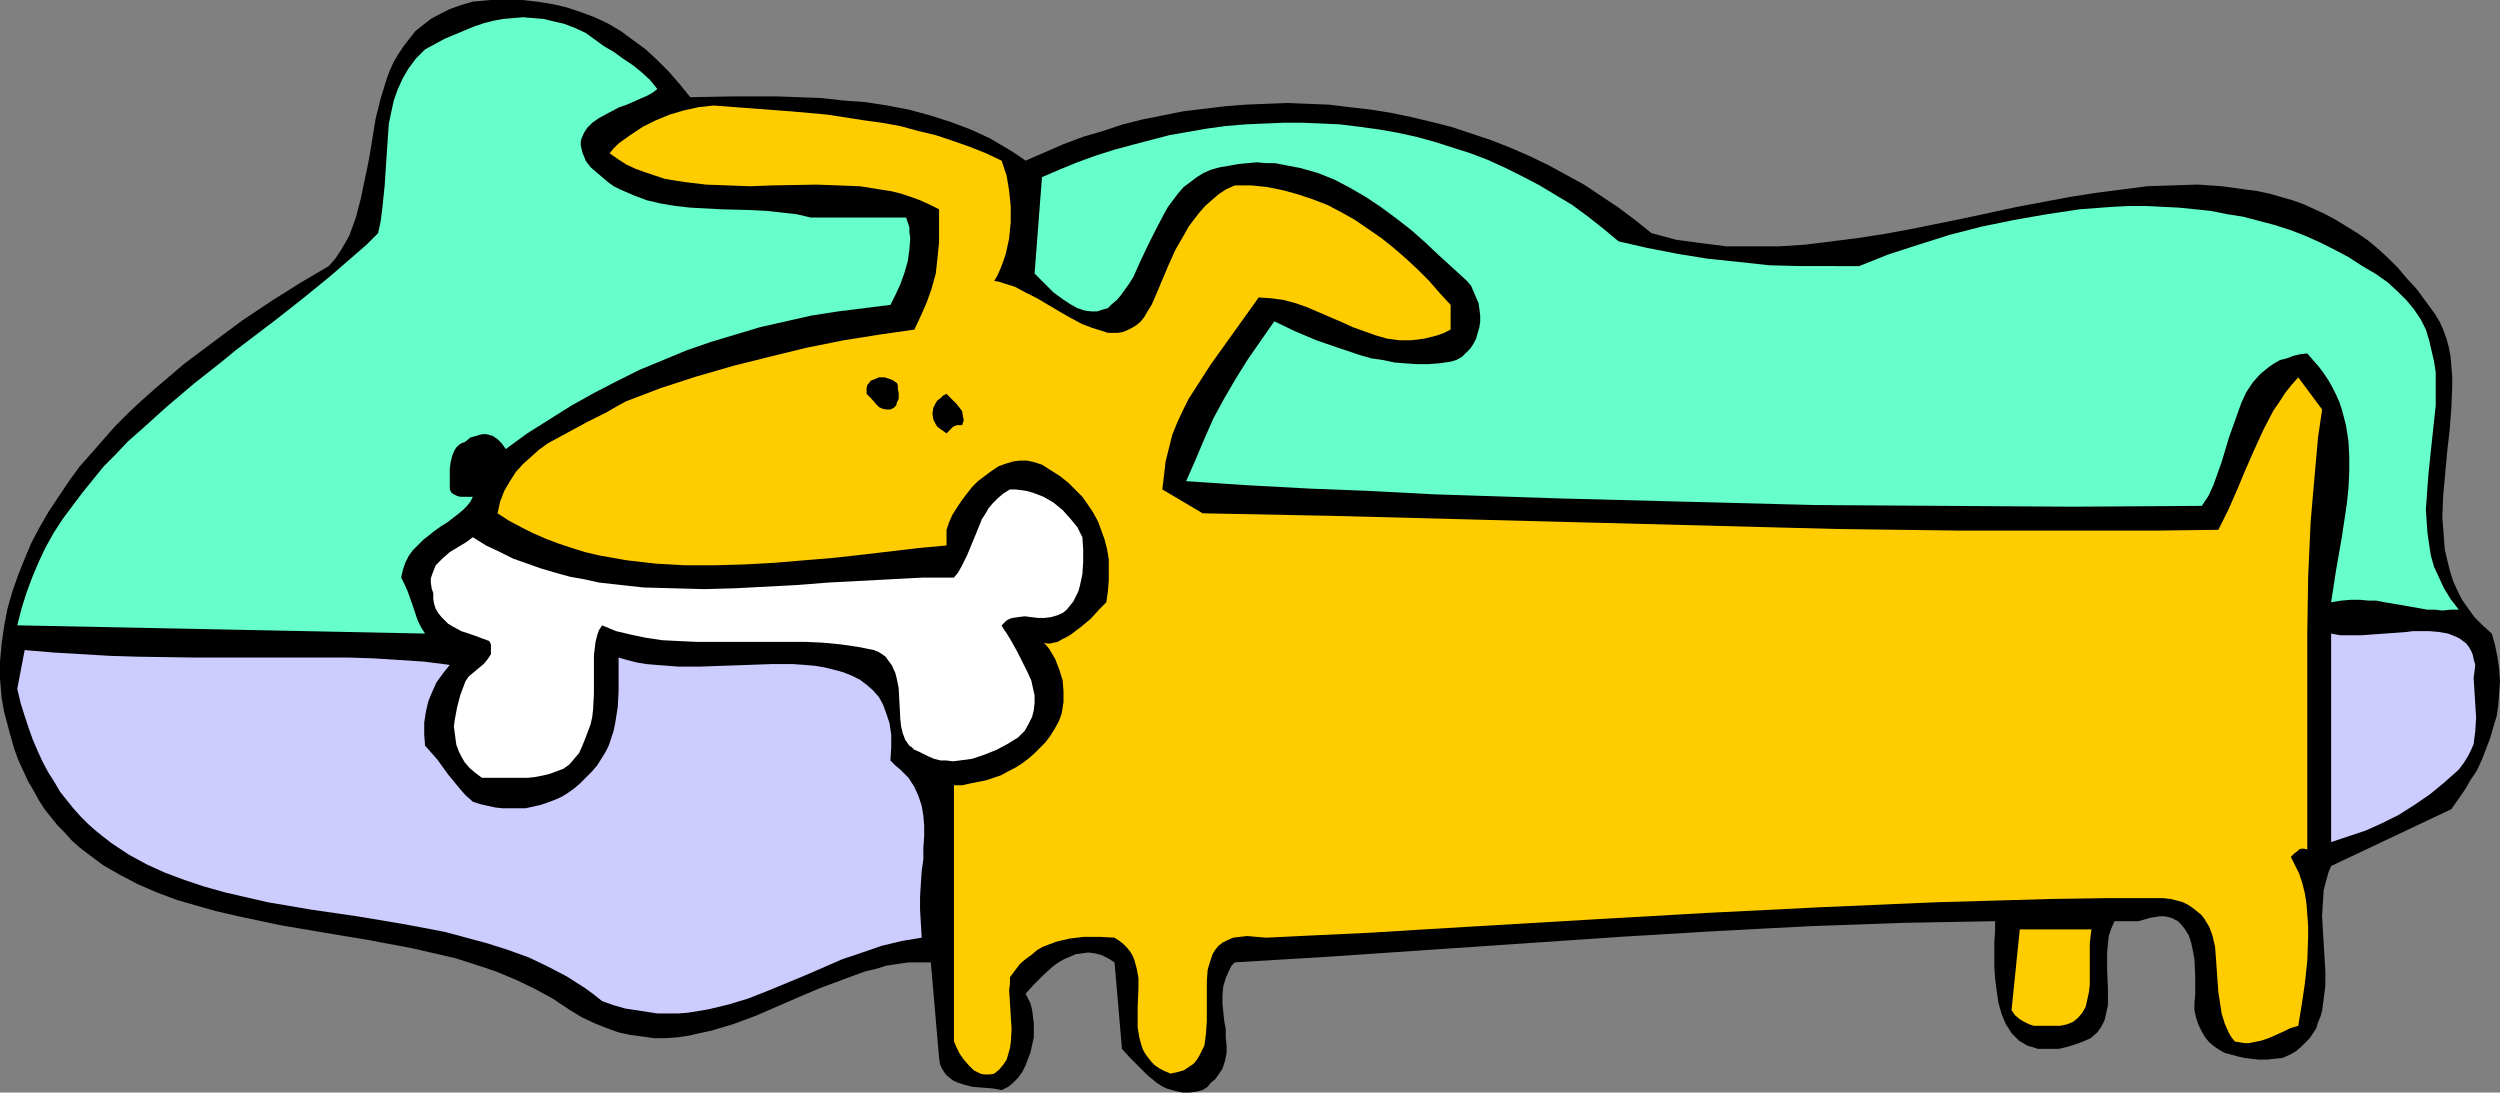<?xml version="1.0" encoding="UTF-8" standalone="no"?>
<svg
   version="1.0"
   width="129.766mm"
   height="56.709mm"
   id="svg10"
   sodipodi:docname="Dog with Bone 11.wmf"
   xmlns:inkscape="http://www.inkscape.org/namespaces/inkscape"
   xmlns:sodipodi="http://sodipodi.sourceforge.net/DTD/sodipodi-0.dtd"
   xmlns="http://www.w3.org/2000/svg"
   xmlns:svg="http://www.w3.org/2000/svg">
  <rect width="100%" height="100%" fill="#808080" stroke="none"/>
  <sodipodi:namedview
     id="namedview10"
     pagecolor="#ffffff"
     bordercolor="#000000"
     borderopacity="0.25"
     inkscape:showpageshadow="2"
     inkscape:pageopacity="0.0"
     inkscape:pagecheckerboard="0"
     inkscape:deskcolor="#d1d1d1"
     inkscape:document-units="mm" />
  <defs
     id="defs1">
    <pattern
       id="WMFhbasepattern"
       patternUnits="userSpaceOnUse"
       width="6"
       height="6"
       x="0"
       y="0" />
  </defs>
  <path
     style="fill:#000000;fill-opacity:1;fill-rule:evenodd;stroke:none"
     d="m 135.421,19.073 8.403,-0.162 h 8.565 l 4.363,0.162 4.363,0.162 4.363,0.485 4.363,0.323 4.202,0.647 4.202,0.808 4.202,1.131 4.04,1.293 3.878,1.455 3.878,1.778 3.555,2.101 1.778,1.131 1.616,1.131 3.717,-1.616 3.717,-1.616 3.878,-1.455 3.878,-1.131 3.878,-1.293 3.878,-0.97 4.04,-0.808 4.04,-0.808 4.04,-0.485 4.04,-0.485 4.04,-0.323 4.04,-0.162 4.202,-0.162 4.04,0.162 4.04,0.162 4.04,0.485 4.202,0.485 4.04,0.647 3.878,0.808 4.04,0.97 3.878,0.97 3.878,1.293 3.878,1.293 3.717,1.455 3.717,1.616 3.717,1.778 3.555,1.94 3.555,1.94 3.394,2.263 3.394,2.263 3.232,2.425 3.232,2.586 2.424,0.647 2.424,0.647 2.424,0.323 2.424,0.323 5.01,0.647 h 5.01 5.171 l 5.171,-0.323 5.171,-0.647 5.171,-0.647 5.171,-0.808 5.333,-0.97 10.342,-2.101 10.504,-2.263 5.171,-0.97 5.171,-0.97 5.171,-0.808 5.01,-0.647 5.01,-0.647 4.848,-0.162 5.01,-0.162 4.686,0.323 4.686,0.647 2.424,0.323 2.262,0.485 2.262,0.647 2.262,0.647 2.262,0.808 2.101,0.97 2.101,0.97 2.101,1.131 2.101,1.293 2.101,1.293 2.101,1.455 1.939,1.616 1.939,1.778 1.939,1.94 1.778,2.101 1.939,2.101 1.778,2.425 1.778,2.425 0.97,1.616 0.646,1.455 0.646,1.778 0.485,1.778 0.323,1.778 0.162,1.94 0.162,1.94 v 1.94 l -0.162,4.041 -0.323,4.364 -0.485,4.203 -0.808,8.89 -0.162,4.203 0.162,2.101 0.162,2.101 0.162,2.101 0.485,2.101 0.485,1.94 0.646,2.101 0.808,1.778 0.97,1.94 1.131,1.616 1.293,1.778 1.616,1.616 1.778,1.616 0.646,2.263 0.485,2.425 0.323,2.263 0.162,2.425 -0.162,2.263 -0.162,2.263 -0.323,2.263 -0.646,2.101 -0.646,2.263 -0.808,2.101 -0.808,2.101 -0.97,2.101 -1.293,1.94 -1.131,1.94 -2.586,3.718 -23.594,11.153 -0.485,1.131 -0.323,1.131 -0.646,2.425 -0.162,2.425 -0.162,2.748 0.323,5.496 0.323,5.334 v 2.748 l -0.323,2.586 -0.323,2.425 -0.323,1.131 -0.485,1.131 -0.323,1.131 -0.646,0.97 -0.646,0.97 -0.808,0.808 -0.97,0.97 -0.97,0.808 -1.131,0.647 -1.454,0.647 -3.07,0.323 h -1.616 l -1.454,-0.162 -1.293,-0.162 -1.454,-0.323 -1.131,-0.323 -1.293,-0.323 -1.131,-0.647 -0.97,-0.647 -0.97,-0.808 -0.808,-0.97 -0.646,-1.131 -0.646,-1.293 -0.485,-1.455 -0.323,-1.455 v -1.455 l 0.162,-1.616 v -3.556 l -0.162,-3.394 -0.323,-1.778 -0.323,-1.455 -0.485,-1.455 -0.808,-1.293 -0.808,-0.97 -0.485,-0.485 -0.646,-0.323 -0.646,-0.323 -0.646,-0.162 -0.808,-0.162 h -0.808 l -0.97,0.162 -0.97,0.162 -1.131,0.323 -1.131,0.323 h -4.686 l -0.646,1.455 -0.485,1.455 -0.162,1.616 -0.162,1.616 v 3.394 l 0.162,3.556 v 1.616 1.778 l -0.323,1.455 -0.323,1.455 -0.646,1.293 -0.808,1.131 -1.293,1.131 -1.454,0.647 -1.778,0.647 -1.616,0.485 -1.454,0.323 h -1.454 -1.293 -1.293 l -0.97,-0.323 -1.131,-0.323 -0.808,-0.485 -0.808,-0.485 -0.808,-0.808 -0.646,-0.647 -0.485,-0.808 -0.646,-0.97 -0.808,-1.94 -0.646,-2.263 -0.323,-2.263 -0.323,-2.425 -0.162,-2.425 v -4.688 l 0.162,-2.263 v -1.94 l -8.888,0.162 -8.888,0.162 -9.05,0.323 -9.211,0.323 -9.373,0.485 -9.211,0.485 -18.907,1.131 -18.907,1.293 -19.069,1.293 -18.907,1.293 -18.746,1.131 -0.646,0.647 -0.485,0.97 -0.646,1.455 -0.485,1.616 -0.162,1.616 v 1.778 l 0.162,1.616 0.162,1.616 0.323,1.778 v 1.616 l 0.162,1.616 v 1.455 l -0.323,1.616 -0.485,1.455 -0.97,1.455 -0.485,0.647 -0.808,0.647 -0.646,0.808 -0.97,0.647 -1.293,0.323 -1.293,0.162 h -1.293 l -0.97,-0.162 -1.131,-0.323 -1.131,-0.323 -0.97,-0.485 -0.97,-0.647 -1.778,-1.455 -1.616,-1.616 -1.778,-1.778 -1.616,-1.778 -1.454,-16.972 -1.293,-0.808 -1.293,-0.647 -1.293,-0.323 -1.293,-0.162 -1.131,0.162 -1.293,0.162 -1.131,0.485 -1.131,0.485 -1.131,0.647 -1.131,0.808 -1.939,1.778 -1.778,1.778 -1.616,1.778 0.485,0.97 0.485,0.97 0.323,1.293 0.162,1.293 0.162,1.293 v 1.293 1.455 l -0.323,1.455 -0.323,1.455 -0.485,1.293 -0.485,1.293 -0.646,1.293 -0.808,1.131 -0.97,0.97 -0.97,0.808 -1.293,0.647 -1.778,-0.323 -2.101,-0.162 -1.939,-0.162 -1.778,-0.485 -0.97,-0.323 -0.808,-0.323 -0.646,-0.485 -0.808,-0.647 -0.485,-0.647 -0.485,-0.808 -0.323,-0.808 -0.162,-1.131 -1.616,-18.75 h -2.262 -2.101 l -2.262,0.323 -2.101,0.323 -2.101,0.647 -2.101,0.485 -4.363,1.616 -4.363,1.616 -4.202,1.778 -8.565,3.718 -4.363,1.616 -4.363,1.293 -2.262,0.485 -2.101,0.485 -2.262,0.323 -2.262,0.162 h -2.262 l -2.262,-0.323 -2.424,-0.323 -2.262,-0.485 -2.262,-0.808 -2.424,-0.97 -2.424,-1.131 -2.424,-1.455 -3.394,-2.263 -3.555,-1.94 -3.717,-1.778 -3.878,-1.616 -3.878,-1.293 -4.04,-1.293 -4.202,-0.97 -4.202,-0.97 -8.565,-1.616 -8.726,-1.455 -8.565,-1.455 -8.403,-1.778 -4.202,-0.97 -4.04,-1.131 -3.878,-1.131 -3.878,-1.455 -3.717,-1.616 -3.394,-1.778 -3.394,-1.94 -3.232,-2.425 -1.454,-1.131 -1.454,-1.293 -1.293,-1.455 -1.454,-1.455 -1.293,-1.616 L 8.726,158.73 7.595,156.952 6.626,155.174 5.494,153.234 4.525,151.133 3.555,149.031 2.747,146.768 2.101,144.505 1.454,142.081 0.808,139.656 0.323,136.908 0,133.191 v -3.394 l 0.323,-3.556 0.485,-3.394 0.646,-3.394 0.97,-3.394 1.131,-3.233 1.293,-3.233 1.293,-3.071 1.616,-3.071 1.778,-3.071 1.939,-2.909 1.939,-2.91 2.101,-2.91 2.424,-2.748 2.262,-2.586 2.424,-2.748 2.586,-2.586 2.586,-2.425 2.747,-2.425 5.494,-4.688 5.818,-4.364 5.656,-4.203 5.818,-3.879 5.656,-3.556 5.494,-3.233 1.293,-1.455 0.97,-1.455 0.97,-1.616 0.808,-1.455 0.646,-1.778 0.646,-1.778 0.97,-3.718 0.808,-3.879 0.808,-3.879 1.293,-7.92 0.97,-3.879 1.131,-3.718 0.646,-1.778 0.808,-1.778 L 78.214,10.507 79.184,9.052 80.315,7.597 81.446,6.142 83.062,4.849 84.517,3.718 86.294,2.748 88.234,1.778 90.496,0.97 92.758,0.323 96.152,0 h 3.232 3.07 l 2.909,0.323 3.07,0.485 2.747,0.647 2.909,0.97 2.586,0.97 2.747,1.293 2.424,1.455 2.424,1.778 2.424,1.778 2.262,2.101 2.262,2.263 2.101,2.425 z"
     id="path1" />
  <path
     style="fill:#66ffcc;fill-opacity:1;fill-rule:evenodd;stroke:none"
     d="m 128.957,17.457 -0.808,0.647 -1.131,0.647 -1.131,0.485 -1.454,0.647 -1.454,0.647 -1.454,0.485 -2.747,1.455 -1.454,0.808 -1.131,0.808 -0.97,0.97 -0.646,0.97 -0.485,1.131 -0.162,0.647 v 0.647 l 0.162,0.808 0.162,0.647 0.323,0.808 0.323,0.808 0.97,1.293 1.131,0.97 1.131,0.97 1.131,0.97 1.131,0.808 1.293,0.647 2.586,1.131 2.586,0.97 2.747,0.647 2.909,0.485 2.909,0.323 5.979,0.323 5.979,0.162 3.07,0.162 2.909,0.323 2.909,0.323 2.747,0.647 h 18.746 l 0.323,0.97 0.323,0.97 v 0.97 l 0.162,1.131 -0.162,2.263 -0.323,2.263 -0.646,2.263 -0.808,2.263 -0.97,2.101 -0.97,1.94 -5.171,0.647 -5.171,0.647 -5.171,0.808 -5.01,1.131 -5.01,1.131 -4.848,1.455 -4.848,1.455 -4.686,1.616 -4.686,1.94 -4.686,1.94 -4.525,2.263 -4.363,2.263 -4.363,2.425 -4.363,2.748 -4.363,2.748 -4.202,3.071 -0.808,-1.131 -0.808,-0.808 -0.97,-0.647 -1.131,-0.323 h -0.97 l -1.131,0.323 -1.131,0.323 -0.97,0.808 -0.808,0.323 -0.485,0.323 -0.485,0.485 -0.323,0.485 -0.485,1.131 -0.323,1.293 -0.162,1.293 v 1.293 2.748 l 0.323,0.647 0.485,0.323 0.646,0.323 0.646,0.162 h 1.131 1.293 l -0.485,0.97 -0.646,0.808 -0.808,0.808 -0.97,0.808 -2.101,1.616 -1.293,0.808 -1.131,0.808 -2.262,1.778 -1.131,1.131 -0.97,0.97 -0.808,1.131 -0.646,1.293 -0.485,1.455 -0.323,1.455 0.646,1.293 0.646,1.455 0.97,2.748 0.97,2.909 0.646,1.293 0.808,1.293 -79.992,-1.616 0.808,-3.233 0.97,-3.071 1.131,-3.071 1.293,-3.071 1.293,-2.748 1.616,-2.909 1.778,-2.748 1.939,-2.586 1.939,-2.586 2.101,-2.586 2.101,-2.586 2.424,-2.425 2.262,-2.425 2.586,-2.263 5.01,-4.526 5.333,-4.526 5.333,-4.203 2.747,-2.263 2.747,-2.101 5.333,-4.041 5.333,-4.203 5.171,-4.203 4.848,-4.203 2.424,-2.101 2.262,-2.263 0.485,-2.263 0.323,-2.425 0.485,-4.688 0.162,-2.586 0.162,-2.425 0.323,-4.688 0.162,-2.425 0.485,-2.263 0.485,-2.263 0.808,-2.263 0.97,-2.101 1.131,-1.94 1.454,-1.94 1.778,-1.778 3.878,-2.101 3.878,-1.616 1.939,-0.808 1.939,-0.647 1.939,-0.485 1.778,-0.323 1.939,-0.162 1.939,-0.162 1.939,0.162 2.101,0.162 1.939,0.485 2.101,0.485 2.101,0.808 2.101,0.97 1.778,1.293 1.778,1.293 1.939,1.131 1.778,1.293 1.939,1.293 1.616,1.293 1.778,1.616 z"
     id="path2" />
  <path
     style="fill:#ffcc00;fill-opacity:1;fill-rule:evenodd;stroke:none"
     d="m 196.505,31.52 0.97,2.91 0.485,2.91 0.323,3.071 v 3.233 l -0.323,3.233 -0.323,1.455 -0.323,1.455 -0.485,1.455 -0.485,1.293 -0.646,1.455 -0.646,1.131 0.97,0.162 0.97,0.323 2.101,0.647 2.101,1.131 2.262,1.131 4.363,2.586 2.262,1.293 2.101,1.131 2.101,0.808 2.101,0.647 0.97,0.323 h 0.97 0.97 l 0.97,-0.162 0.808,-0.323 0.97,-0.485 0.808,-0.485 0.808,-0.647 0.808,-0.97 0.646,-1.131 0.808,-1.293 0.646,-1.455 2.586,-6.142 1.454,-3.233 1.778,-3.071 0.808,-1.455 0.97,-1.293 1.131,-1.455 1.131,-1.293 1.293,-1.131 1.293,-1.131 1.454,-0.97 1.778,-0.808 h 3.232 l 3.07,0.323 3.232,0.647 2.909,0.808 2.909,0.97 2.909,1.131 2.747,1.455 2.586,1.455 2.586,1.778 2.586,1.778 2.424,1.94 2.424,2.101 2.262,2.101 2.262,2.263 2.101,2.425 2.101,2.263 v 4.849 l -1.293,0.647 -1.293,0.485 -1.293,0.323 -1.293,0.323 -1.293,0.162 -1.293,0.162 h -2.262 l -2.424,-0.323 -2.262,-0.647 -2.262,-0.808 -2.262,-0.808 -2.101,-0.97 -2.262,-0.97 -4.525,-1.94 -2.262,-0.808 -2.424,-0.647 -2.424,-0.323 -2.424,-0.162 -3.232,4.526 -6.141,8.567 -2.909,4.526 -1.454,2.263 -1.131,2.263 -1.131,2.425 -0.97,2.425 -0.646,2.586 -0.646,2.586 -0.323,2.748 -0.323,2.748 7.918,4.688 24.886,0.485 24.886,0.647 24.725,0.647 24.886,0.647 24.886,0.647 24.725,0.323 h 25.21 12.443 l 12.605,-0.162 1.939,-3.879 1.778,-4.041 1.616,-3.879 1.778,-4.041 1.778,-3.879 1.939,-3.718 1.131,-1.616 1.131,-1.778 1.293,-1.616 1.293,-1.455 4.686,6.304 -0.808,5.496 -0.485,5.496 -0.485,5.496 -0.485,5.657 -0.485,10.83 -0.162,10.991 v 10.83 10.668 10.507 10.345 l -0.646,-0.162 h -0.485 l -0.485,0.162 -0.323,0.323 -0.646,0.485 -0.646,0.647 0.808,1.616 0.808,1.616 0.646,1.94 0.485,1.94 0.323,2.101 0.162,2.101 0.162,2.263 v 2.263 l -0.162,4.526 -0.485,4.526 -0.646,4.364 -0.323,1.94 -0.323,1.94 -1.616,0.485 -1.293,0.647 -1.454,0.647 -1.454,0.647 -1.454,0.485 -1.616,0.323 -0.808,0.162 h -0.808 l -0.97,-0.162 -0.97,-0.162 -0.646,-0.808 -0.485,-0.808 -0.808,-1.778 -0.646,-2.101 -0.323,-2.101 -0.323,-2.101 -0.162,-2.263 -0.323,-4.526 -0.162,-2.101 -0.485,-2.101 -0.646,-1.778 -0.485,-0.808 -0.485,-0.808 -0.646,-0.808 -0.808,-0.647 -0.808,-0.647 -0.97,-0.647 -0.97,-0.485 -1.131,-0.323 -1.293,-0.323 -1.454,-0.162 h -10.989 l -10.989,0.162 -11.15,0.323 -11.312,0.323 -22.624,0.97 -22.624,1.131 -22.624,1.293 -10.989,0.647 -10.989,0.647 -10.827,0.647 -10.504,0.647 -10.342,0.485 -10.019,0.485 -1.939,-0.162 -1.778,-0.162 -1.454,0.162 -1.293,0.162 -1.131,0.485 -0.97,0.485 -0.808,0.647 -0.646,0.808 -0.485,0.808 -0.323,0.97 -0.323,0.97 -0.323,1.131 -0.162,2.263 v 2.586 2.586 2.586 l -0.162,2.425 -0.162,1.293 -0.162,1.131 -0.485,0.97 -0.485,0.97 -0.485,0.808 -0.646,0.808 -0.97,0.647 -0.97,0.647 -1.131,0.323 -1.454,0.323 -1.131,-0.485 -0.97,-0.485 -0.97,-0.647 -0.646,-0.647 -0.646,-0.808 -0.485,-0.647 -0.485,-0.808 -0.323,-0.808 -0.485,-1.778 -0.323,-1.94 v -1.94 -1.94 l 0.162,-3.879 v -1.94 l -0.323,-1.778 -0.485,-1.778 -0.323,-0.808 -0.485,-0.808 -0.646,-0.808 -0.646,-0.647 -0.808,-0.647 -0.97,-0.647 -2.909,-0.162 h -3.07 l -2.747,0.323 -1.454,0.323 -1.293,0.323 -1.293,0.485 -1.293,0.485 -1.131,0.647 -1.131,0.97 -1.131,0.808 -1.131,0.97 -0.97,1.293 -0.97,1.293 v 1.293 l -0.162,1.293 0.162,2.425 0.162,2.748 0.162,2.425 -0.162,2.586 -0.162,1.131 -0.323,1.131 -0.323,1.131 -0.646,0.97 -0.808,0.97 -0.97,0.808 -0.808,0.162 h -0.646 -0.646 l -0.646,-0.162 -0.646,-0.323 -0.646,-0.323 -0.97,-0.97 -0.97,-1.131 -0.808,-1.131 -0.646,-1.293 -0.485,-1.131 v -50.27 h 1.616 l 1.454,-0.323 1.616,-0.323 1.616,-0.323 1.454,-0.485 1.454,-0.485 1.454,-0.808 1.293,-0.647 1.293,-0.808 1.293,-0.97 1.131,-0.97 1.131,-1.131 1.131,-1.131 0.97,-1.293 0.808,-1.293 0.808,-1.455 0.323,-0.808 0.323,-0.97 0.323,-2.101 v -2.101 l -0.162,-2.101 -0.646,-2.101 -0.808,-2.101 -1.131,-1.94 -0.646,-0.808 -0.808,-0.808 0.323,0.323 0.646,0.162 h 0.646 l 0.646,-0.162 0.808,-0.162 0.808,-0.485 0.97,-0.485 0.808,-0.485 1.939,-1.455 1.939,-1.616 1.616,-1.778 1.454,-1.455 0.323,-2.263 0.162,-2.101 v -1.94 -2.101 l -0.323,-1.94 -0.485,-1.94 -0.646,-1.778 -0.646,-1.778 -0.97,-1.778 -0.97,-1.455 -1.131,-1.616 -1.454,-1.455 -1.293,-1.293 -1.616,-1.293 -1.778,-1.131 -1.778,-1.131 -1.454,-0.485 -1.454,-0.323 h -1.454 l -1.293,0.162 -1.616,0.485 -1.293,0.485 -1.454,0.97 -1.293,0.97 -1.293,0.97 -1.131,1.131 -1.131,1.455 -0.97,1.293 -0.97,1.455 -0.808,1.293 -0.646,1.455 -0.485,1.455 v 3.071 l -5.333,0.485 -5.494,0.647 -5.494,0.647 -5.818,0.647 -5.818,0.485 -5.818,0.485 -5.818,0.323 -5.818,0.162 h -5.979 l -5.656,-0.323 -5.656,-0.647 -2.747,-0.485 -2.747,-0.485 -2.747,-0.647 -2.586,-0.808 -2.424,-0.808 -2.586,-0.97 -2.586,-1.131 -2.262,-1.131 -2.424,-1.293 -2.262,-1.455 0.485,-2.263 0.808,-2.101 1.131,-1.94 1.131,-1.778 1.454,-1.616 1.454,-1.293 1.616,-1.455 1.778,-1.293 3.878,-2.101 3.878,-2.101 3.878,-1.94 1.939,-1.131 1.778,-0.97 6.787,-2.586 6.949,-2.263 7.272,-2.101 7.11,-1.778 7.272,-1.778 7.272,-1.455 7.11,-1.131 6.787,-0.97 1.293,-2.748 1.131,-2.586 0.97,-2.748 0.808,-2.91 0.323,-2.91 0.323,-3.233 v -3.071 -3.394 l -1.939,-0.97 -1.778,-0.808 -1.778,-0.647 -1.939,-0.647 -1.939,-0.485 -2.101,-0.323 -4.04,-0.647 -4.202,-0.162 -4.363,-0.162 -8.726,0.162 -4.363,0.162 -4.202,-0.162 -4.363,-0.162 -4.04,-0.485 -2.101,-0.323 -1.939,-0.323 -1.939,-0.647 -1.939,-0.647 -1.778,-0.647 -1.778,-0.808 -1.778,-1.131 -1.616,-1.131 0.808,-0.97 0.97,-0.97 2.262,-1.616 2.424,-1.616 2.586,-1.293 2.747,-1.131 2.747,-0.808 2.909,-0.647 2.909,-0.323 15.029,1.131 7.272,0.647 7.272,1.131 3.555,0.485 3.555,0.647 3.555,0.97 3.394,0.808 3.394,1.131 3.232,1.131 3.232,1.293 z"
     id="path3" />
  <path
     style="fill:#66ffcc;fill-opacity:1;fill-rule:evenodd;stroke:none"
     d="m 364.731,52.209 5.656,-2.263 5.979,-1.94 6.141,-1.94 6.302,-1.616 6.302,-1.293 6.464,-1.131 6.464,-0.97 6.464,-0.485 3.232,-0.162 h 3.232 l 3.232,0.162 3.232,0.162 3.232,0.323 3.07,0.323 3.232,0.647 3.07,0.485 3.07,0.808 3.07,0.808 3.07,0.97 2.909,1.131 2.909,1.293 2.909,1.455 2.747,1.455 2.747,1.778 2.747,1.616 2.262,1.616 1.939,1.778 1.778,1.778 1.454,1.778 1.293,1.94 0.97,1.94 0.646,2.101 0.485,2.101 0.485,2.101 0.323,2.101 v 2.101 2.263 2.101 l -0.485,4.526 -0.485,4.526 -0.485,4.688 -0.323,4.526 -0.162,2.263 0.162,2.263 0.162,2.263 0.323,2.263 0.323,2.101 0.646,2.263 0.97,2.101 0.97,2.101 1.293,2.101 1.616,2.101 h -1.616 l -1.616,0.162 -1.454,-0.162 h -1.454 l -2.747,-0.485 -2.747,-0.485 -2.909,-0.485 -1.616,-0.323 h -1.454 l -1.778,-0.162 h -1.778 l -1.939,0.162 -1.939,0.323 0.97,-6.304 1.131,-6.466 0.97,-6.466 0.323,-3.071 0.162,-3.233 v -3.233 l -0.162,-2.91 -0.485,-3.071 -0.808,-3.071 -0.485,-1.455 -0.646,-1.455 -0.646,-1.293 -0.808,-1.455 -0.97,-1.455 -0.97,-1.293 -1.131,-1.293 -1.131,-1.293 -1.454,0.162 -1.293,0.323 -1.293,0.485 -1.293,0.323 -1.131,0.647 -0.97,0.647 -0.808,0.647 -0.97,0.808 -1.454,1.616 -1.293,1.94 -0.97,2.101 -0.808,2.263 -1.616,4.526 -1.454,4.849 -0.808,2.263 -0.808,2.263 -0.97,2.101 -1.293,1.94 -25.21,0.162 -25.371,-0.162 -25.21,-0.162 -25.21,-0.647 -24.886,-0.647 -24.725,-0.808 -12.282,-0.647 -12.282,-0.485 -11.958,-0.647 -12.12,-0.808 1.778,-4.041 1.778,-4.203 1.778,-4.041 2.101,-3.879 2.262,-3.879 2.424,-3.879 2.586,-3.718 2.586,-3.718 4.04,1.94 4.202,1.778 4.202,1.455 4.363,1.455 2.262,0.647 2.262,0.323 2.262,0.485 2.101,0.162 2.262,0.162 h 2.262 l 2.101,-0.162 2.262,-0.323 1.131,-0.323 1.131,-0.647 0.808,-0.808 0.808,-0.808 0.646,-0.97 0.485,-0.97 0.323,-1.131 0.323,-1.131 0.162,-1.131 v -1.131 l -0.162,-1.293 -0.162,-1.131 -0.485,-1.131 -0.485,-1.131 -0.485,-1.131 -0.808,-0.97 -5.494,-5.011 -2.747,-2.586 -2.747,-2.425 -2.909,-2.263 -3.07,-2.263 -2.909,-1.94 -3.07,-1.778 -3.07,-1.616 -3.232,-1.293 -3.394,-0.97 -3.394,-0.647 -1.616,-0.323 h -1.778 l -1.778,-0.162 -3.555,0.323 -1.778,0.323 -1.939,0.323 -1.778,0.485 -1.454,0.647 -1.293,0.808 -1.293,0.97 -1.293,0.97 -1.131,1.293 -0.97,1.293 -0.97,1.293 -0.808,1.455 -1.616,3.071 -1.616,3.233 -1.454,3.071 -1.293,2.91 -0.808,1.293 -0.808,1.131 -0.808,1.131 -0.808,0.97 -0.97,0.808 -0.808,0.808 -1.131,0.323 -0.97,0.323 h -1.131 l -1.293,-0.162 -1.454,-0.485 -1.454,-0.808 -1.454,-0.97 -1.778,-1.293 -1.778,-1.778 -0.97,-0.97 -0.97,-0.97 1.454,-18.912 3.394,-1.455 3.555,-1.455 3.555,-1.293 3.555,-1.131 3.555,-0.97 3.717,-0.97 3.717,-0.97 3.717,-0.647 3.717,-0.647 3.555,-0.485 3.878,-0.323 3.717,-0.162 3.717,-0.162 h 3.717 l 3.878,0.162 3.555,0.162 3.878,0.485 3.555,0.485 3.717,0.647 3.717,0.808 3.555,0.97 3.555,1.131 3.555,1.131 3.394,1.293 3.555,1.616 3.232,1.616 3.394,1.778 3.232,1.94 3.232,1.94 3.07,2.263 3.07,2.425 2.909,2.425 5.656,1.293 5.818,1.131 5.979,0.97 6.141,0.647 5.979,0.647 6.141,0.162 h 5.818 z"
     id="path4" />
  <path
     style="fill:#000000;fill-opacity:1;fill-rule:evenodd;stroke:none"
     d="m 176.144,75.647 v 0.647 l 0.162,0.808 v 1.131 l -0.323,0.647 -0.162,0.647 -0.485,0.485 -0.646,0.323 h -0.808 l -0.808,-0.162 -0.646,-0.323 -0.485,-0.485 -0.97,-1.131 -0.485,-0.485 -0.485,-0.485 v -0.647 -0.485 l 0.162,-0.647 0.323,-0.323 0.323,-0.485 0.485,-0.162 1.131,-0.485 h 1.131 l 0.97,0.323 0.485,0.162 0.485,0.323 0.485,0.323 z"
     id="path5" />
  <path
     style="fill:#000000;fill-opacity:1;fill-rule:evenodd;stroke:none"
     d="m 188.749,83.406 h -0.485 -0.485 l -0.485,0.162 -0.323,0.162 -0.646,0.647 -0.646,0.647 -0.646,-0.485 -0.485,-0.323 -0.646,-0.485 -0.323,-0.485 -0.485,-0.97 -0.162,-1.131 0.162,-1.131 0.485,-0.97 0.323,-0.485 0.646,-0.485 0.485,-0.485 0.646,-0.323 0.646,0.647 0.646,0.647 0.646,0.647 0.646,0.808 0.485,0.647 0.162,0.97 0.162,0.808 z"
     id="path6" />
  <path
     style="fill:#ffffff;fill-opacity:1;fill-rule:evenodd;stroke:none"
     d="m 212.342,105.389 0.162,2.425 v 2.425 l -0.162,2.425 -0.485,2.263 -0.323,1.131 -0.485,0.97 -0.485,0.97 -0.646,0.808 -0.646,0.808 -0.808,0.647 -1.131,0.485 -1.131,0.323 -1.293,0.162 h -1.293 l -2.586,-0.323 -1.293,0.162 -1.131,0.162 -0.485,0.162 -0.646,0.323 -0.485,0.485 -0.485,0.485 0.323,0.647 0.485,0.647 0.808,1.293 1.454,2.586 1.454,2.909 0.646,1.293 0.646,1.455 0.323,1.455 0.323,1.455 v 1.455 l -0.162,1.455 -0.323,1.293 -0.646,1.293 -0.808,1.455 -1.293,1.293 -2.101,1.293 -2.101,1.131 -2.424,0.97 -2.424,0.808 -2.424,0.323 -1.293,0.162 -1.293,-0.162 h -1.131 l -1.293,-0.323 -1.131,-0.485 -1.293,-0.647 -0.646,-0.323 -0.808,-0.323 -0.485,-0.485 -0.485,-0.323 -0.808,-1.131 -0.485,-1.293 -0.323,-1.293 -0.162,-1.455 -0.162,-3.071 -0.162,-3.071 -0.323,-1.616 -0.323,-1.293 -0.646,-1.455 -0.808,-1.131 -0.485,-0.647 -0.646,-0.485 -0.808,-0.485 -0.808,-0.323 -3.232,-0.647 -3.394,-0.485 -3.394,-0.323 -3.394,-0.162 h -7.272 -3.555 -3.555 -7.11 l -3.394,-0.162 -3.232,-0.162 -3.232,-0.485 -3.07,-0.647 -2.747,-0.647 -2.747,-1.131 -0.646,0.97 -0.323,0.97 -0.323,1.293 -0.162,1.293 -0.162,1.293 v 1.455 6.142 l -0.162,3.071 -0.162,1.455 -0.323,1.455 -0.485,1.293 -0.485,1.293 -0.646,1.616 -0.646,1.455 -0.97,1.131 -0.97,1.131 -1.131,0.808 -1.293,0.485 -1.293,0.485 -1.293,0.323 -1.616,0.323 -1.454,0.162 h -3.07 -5.979 l -1.293,-0.97 -1.131,-0.97 -0.97,-1.131 -0.646,-1.131 -0.485,-0.97 -0.485,-1.293 -0.162,-1.131 -0.162,-1.293 -0.162,-1.131 0.162,-1.293 0.485,-2.586 0.646,-2.425 0.97,-2.586 0.646,-0.97 0.97,-0.808 0.97,-0.808 0.97,-0.808 0.808,-0.97 0.323,-0.485 0.323,-0.485 v -0.647 -0.485 -0.808 l -0.323,-0.647 -1.778,-0.647 -0.808,-0.323 -0.97,-0.323 -1.939,-0.647 -1.778,-0.97 -0.808,-0.485 -1.293,-1.293 -0.646,-0.808 -0.485,-0.808 -0.323,-0.97 -0.162,-0.97 v -1.131 l -0.323,-0.97 -0.162,-1.131 v -0.808 l 0.323,-0.97 0.323,-0.808 0.323,-0.808 0.646,-0.647 0.646,-0.647 1.454,-1.293 1.616,-0.97 1.616,-0.97 1.293,-0.97 2.586,1.616 2.747,1.293 2.586,1.293 2.747,0.97 2.747,0.97 2.747,0.808 2.909,0.808 2.747,0.485 2.909,0.647 2.909,0.323 5.818,0.647 5.979,0.162 5.979,0.162 5.979,-0.162 6.141,-0.323 6.141,-0.323 6.141,-0.485 12.282,-0.647 6.141,-0.323 h 6.141 l 0.808,-0.97 0.646,-1.131 1.131,-2.263 1.939,-4.688 0.97,-2.425 0.646,-0.97 0.646,-1.131 0.808,-0.97 0.97,-0.97 1.131,-0.97 1.293,-0.808 h 1.131 l 1.293,0.162 0.97,0.162 1.131,0.323 2.101,0.808 1.939,1.131 1.778,1.455 1.454,1.616 1.454,1.778 z"
     id="path7" />
  <path
     style="fill:#ccccff;fill-opacity:1;fill-rule:evenodd;stroke:none"
     d="m 485.607,130.443 -0.323,2.586 0.162,2.586 0.162,2.586 0.162,2.586 -0.162,2.586 -0.162,1.293 -0.162,1.293 -0.485,1.131 -0.646,1.293 -0.808,1.293 -0.97,1.293 -2.909,2.586 -2.747,2.263 -3.07,2.101 -3.07,1.94 -3.232,1.616 -3.232,1.455 -3.394,1.131 -3.394,1.131 v -40.895 l 1.778,0.323 h 2.101 2.101 l 2.262,-0.162 4.525,-0.323 2.101,-0.162 1.131,-0.162 h 1.131 2.101 l 1.939,0.162 1.778,0.323 1.616,0.647 0.646,0.323 0.646,0.485 0.646,0.485 0.485,0.647 0.485,0.808 0.323,0.808 0.162,0.808 z"
     id="path8" />
  <path
     style="fill:#ccccff;fill-opacity:1;fill-rule:evenodd;stroke:none"
     d="m 88.234,130.443 -1.293,1.616 -1.293,1.778 -0.808,1.778 -0.808,1.94 -0.485,2.101 -0.323,2.101 v 2.263 l 0.162,2.263 1.293,1.455 1.131,1.293 2.101,2.91 2.262,2.748 1.131,1.293 1.454,1.293 1.454,0.485 1.454,0.323 1.454,0.323 1.454,0.162 h 1.616 1.454 1.454 l 1.454,-0.323 1.454,-0.323 1.454,-0.485 1.293,-0.485 1.454,-0.647 1.293,-0.808 1.131,-0.808 1.131,-0.97 1.131,-1.131 1.131,-1.131 1.131,-1.293 0.808,-1.293 0.808,-1.293 0.646,-1.293 0.485,-1.455 0.485,-1.455 0.323,-1.616 0.485,-3.071 0.162,-3.071 v -3.394 -3.233 l 1.616,0.485 1.939,0.485 1.939,0.323 1.939,0.162 2.101,0.162 2.101,0.162 h 4.525 l 4.525,-0.162 4.686,-0.162 4.525,-0.162 h 4.363 l 2.262,0.162 1.939,0.162 1.939,0.323 1.939,0.485 1.778,0.485 1.616,0.647 1.616,0.808 1.293,0.97 1.293,1.131 1.131,1.293 0.808,1.455 0.646,1.778 0.646,1.94 0.323,2.263 v 2.425 l -0.162,2.586 0.97,0.97 0.97,0.808 0.808,0.808 0.808,0.808 1.131,1.778 0.808,1.778 0.646,1.94 0.323,1.94 0.162,1.94 v 2.101 l -0.162,2.263 v 2.263 l -0.323,2.263 -0.162,2.425 -0.162,2.586 v 2.586 l 0.162,2.748 0.162,2.748 -1.939,0.323 -1.939,0.323 -4.04,0.97 -3.717,1.293 -3.878,1.293 -7.434,3.233 -7.434,3.071 -3.717,1.455 -3.717,1.131 -4.04,0.97 -1.939,0.323 -1.939,0.323 -1.939,0.162 h -2.101 -2.101 l -2.101,-0.323 -2.101,-0.323 -2.101,-0.323 -2.262,-0.647 -2.262,-0.808 -1.616,-1.293 -1.778,-1.293 -3.555,-2.263 -3.717,-1.94 -3.717,-1.778 -4.04,-1.455 -4.04,-1.293 -4.202,-1.131 -4.202,-1.131 -4.202,-0.808 -4.363,-0.808 -8.726,-1.455 -8.888,-1.293 -8.565,-1.455 -4.202,-0.97 -4.202,-0.97 -4.04,-1.131 -3.878,-1.293 -3.878,-1.455 -3.555,-1.616 -3.555,-1.94 -3.394,-2.263 -1.454,-1.131 -1.616,-1.293 -1.454,-1.293 -1.454,-1.455 -1.454,-1.616 -1.293,-1.616 -1.293,-1.616 -1.131,-1.94 -1.131,-1.778 -1.131,-2.101 -0.97,-2.101 -0.97,-2.263 -0.808,-2.263 -0.808,-2.425 -0.808,-2.586 -0.646,-2.748 1.454,-7.597 5.818,0.485 5.494,0.323 5.494,0.323 5.333,0.162 10.666,0.162 h 10.342 10.181 10.019 l 5.01,0.162 5.01,0.323 5.01,0.323 z"
     id="path9" />
  <path
     style="fill:#ffcc00;fill-opacity:1;fill-rule:evenodd;stroke:none"
     d="m 410.302,182.329 -0.162,1.293 -0.162,1.455 v 6.466 1.616 l -0.162,1.455 -0.323,1.455 -0.323,1.455 -0.646,1.131 -0.808,0.97 -0.97,0.808 -1.131,0.485 -0.646,0.162 -0.808,0.162 h -0.808 -0.97 -1.131 -1.131 -1.131 l -0.97,-0.323 -0.97,-0.485 -0.808,-0.485 -0.97,-0.808 -0.646,-0.97 1.616,-15.841 z"
     id="path10" />
</svg>
